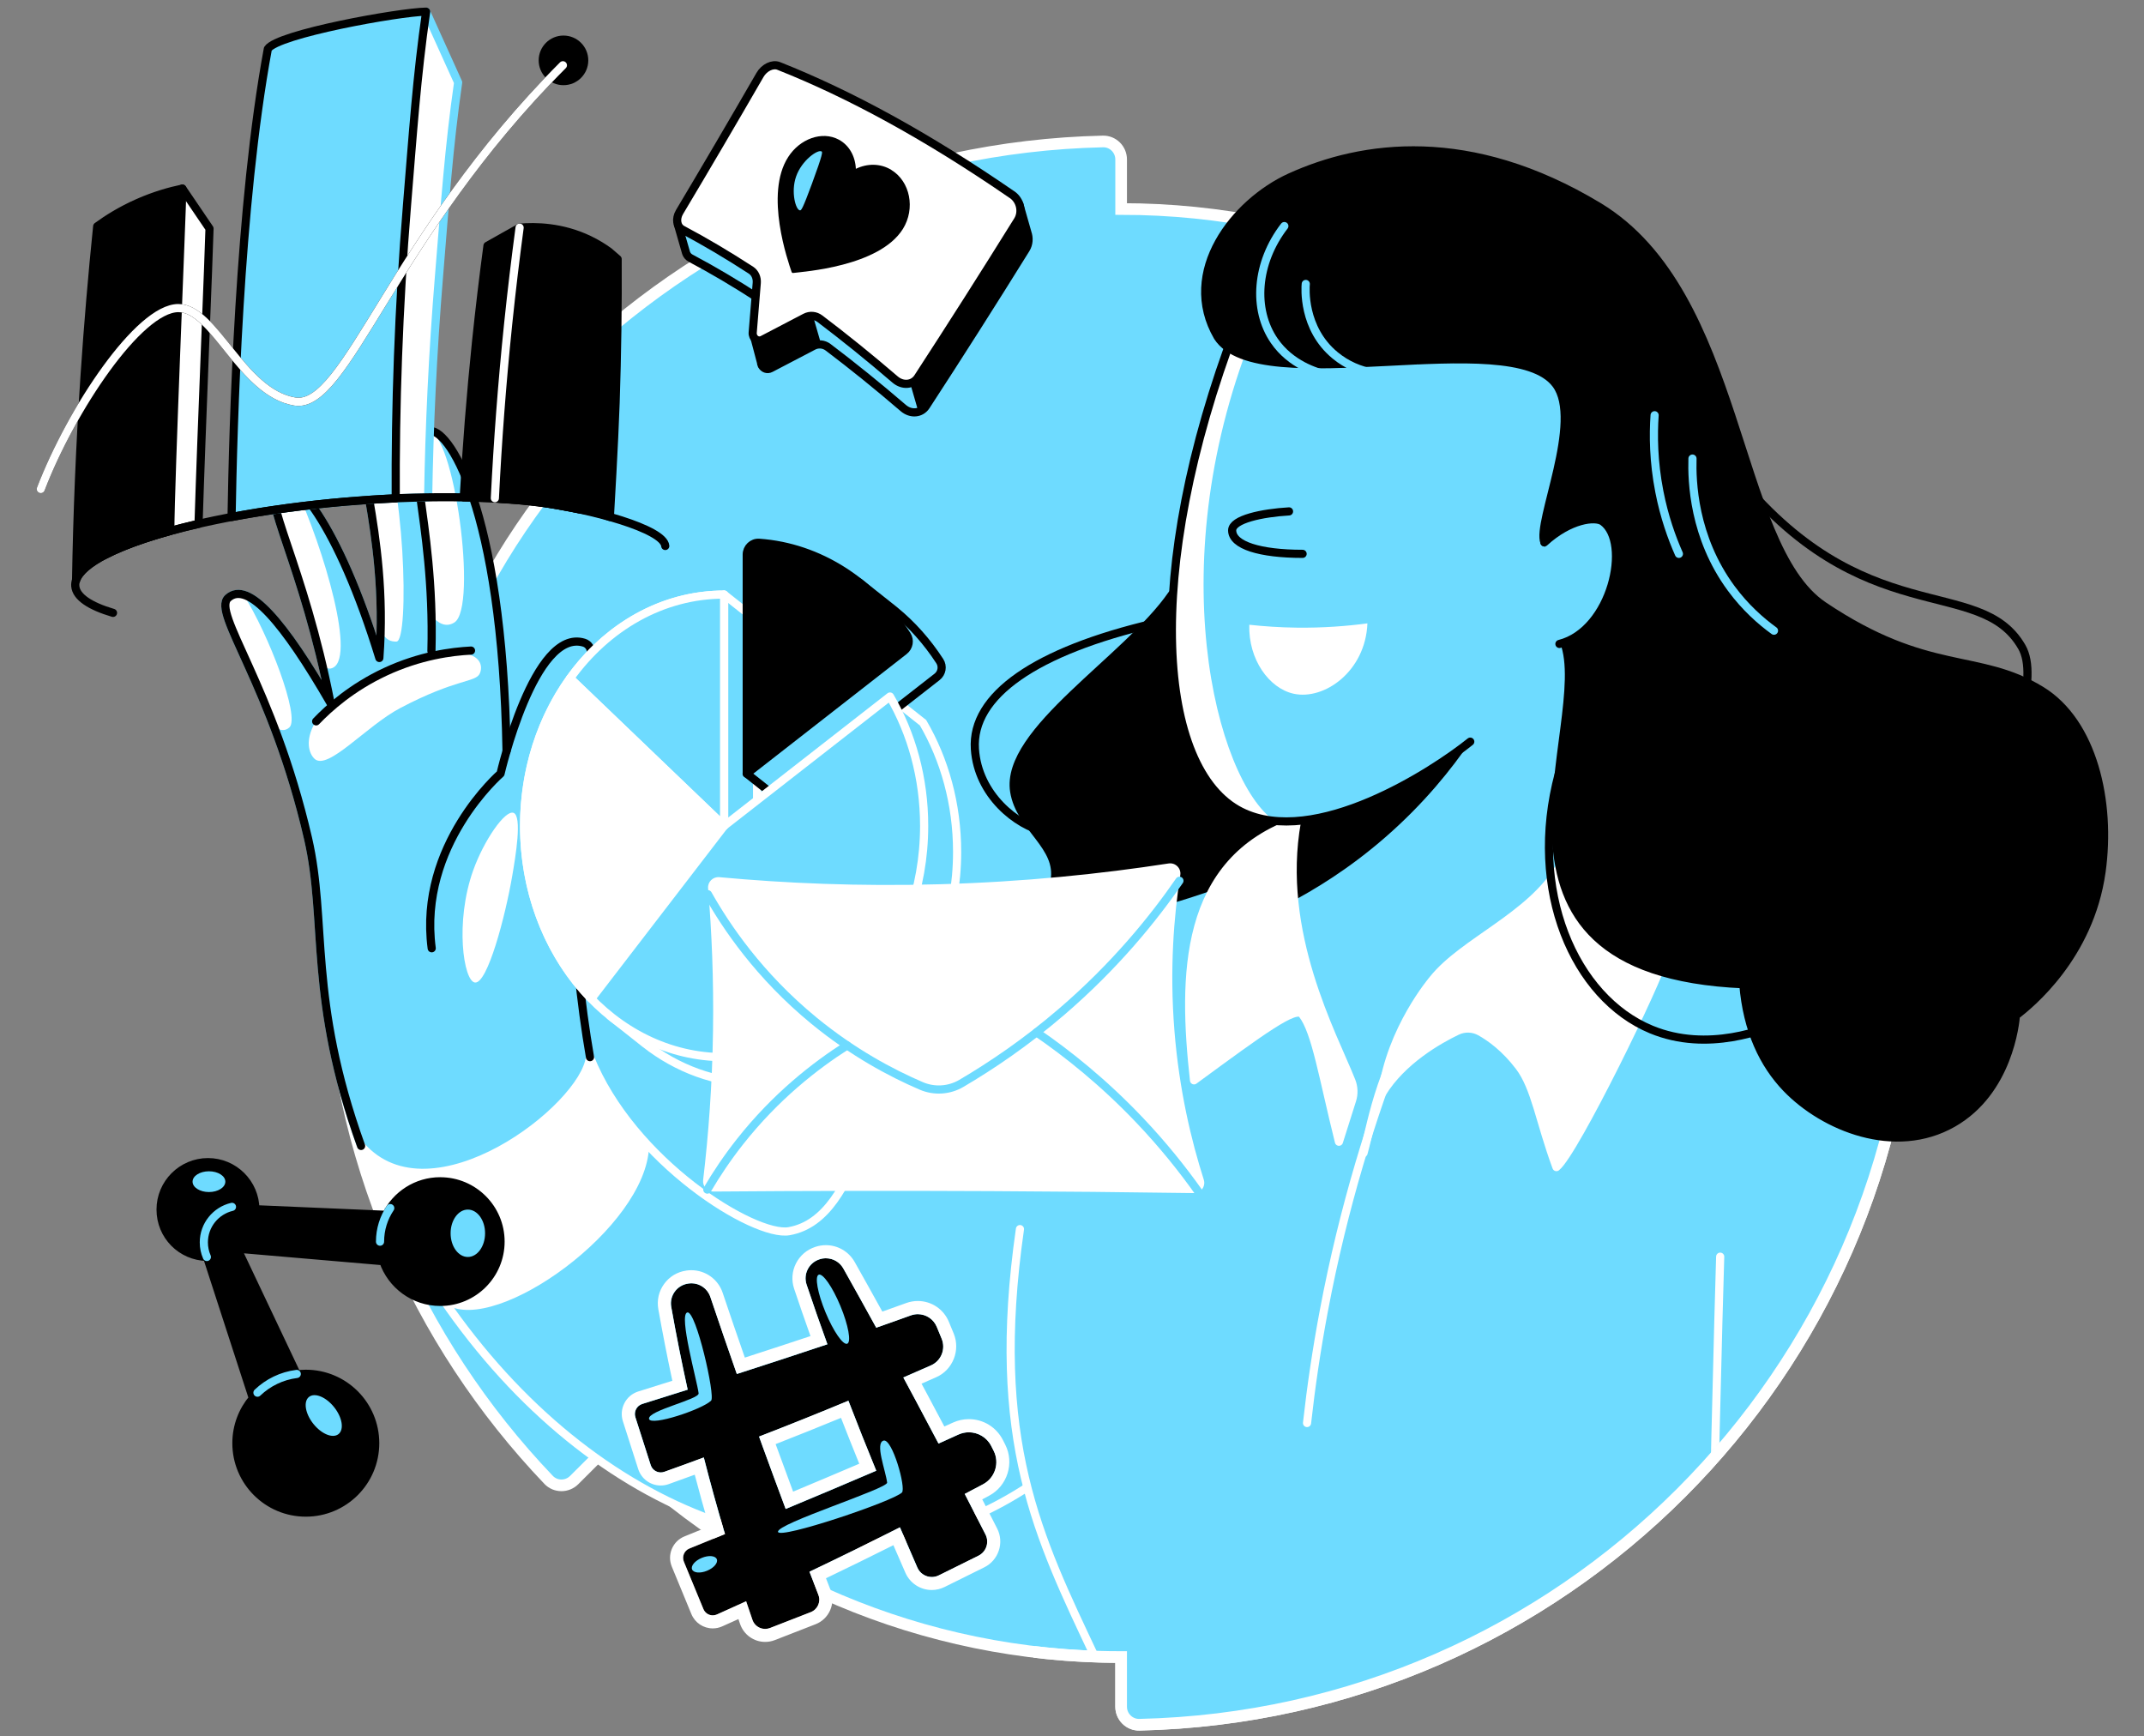 <svg width="368" height="298" viewBox="0 0 368 298" fill="none" xmlns="http://www.w3.org/2000/svg">
<rect x="0" y="0" width="368" height="298" fill="#808080" stroke="none"/>
<path d="M104.583 248C127.067 270.484 158.123 284.385 192.434 284.385V292.912C192.434 294.627 193.846 296.039 195.561 295.999C268.122 294.363 326.665 235.831 328.301 163.259C328.341 161.539 326.929 160.127 325.214 160.127H316.692C316.692 91.504 261.063 35.869 192.434 35.869V27.369C192.434 25.644 191.028 24.238 189.308 24.277C154.151 25.072 122.282 39.225 98.577 61.854C97.333 63.037 97.333 65.031 98.549 66.241L104.561 72.27C82.082 94.754 68.176 125.815 68.176 160.121H59.671C57.957 160.121 56.539 161.533 56.584 163.253C57.38 198.405 71.532 230.279 94.168 253.979C95.35 255.222 97.339 255.222 98.555 254.007L104.583 247.995V248Z" fill="#6EDBFF" stroke="white" stroke-width="2"/>
<path d="M74.099 162.743C71.762 145.01 85.915 132.768 85.915 132.768C85.915 132.768 91.686 107.679 100.241 110.296C101.065 110.548 101.558 111.388 101.407 112.234C99.597 122.499 98.224 134.903 98.348 148.977C98.454 161.258 99.675 172.189 101.267 181.428L102.46 196.752" fill="#6EDBFF"/>
<path d="M102.454 196.758L68.832 205.24L61.986 196.673C52.881 171.405 56.164 158.126 52.881 143.907C46.791 117.568 36.347 105.18 39.149 102.637C42.578 99.522 48.836 106.979 56.742 120.678C52.086 96.759 44.746 85.212 47.48 82.831C50.108 80.545 57.98 89.661 65.118 112.929C66.765 90.865 59.549 75.346 62.787 73.149C66.451 70.667 76.867 83.643 77.892 115.103C80.912 120.997 83.932 126.885 86.952 132.78L102.46 196.763L102.454 196.758Z" fill="#6EDBFF"/>
<path d="M73.836 116.408C75.534 90.378 68.065 75.889 73.489 74.018C76.755 72.892 86.941 90.137 86.941 132.774C82.571 134.281 78.201 135.788 73.836 137.295V116.408Z" fill="#6EDBFF"/>
<path d="M61.98 196.668C52.876 171.4 56.159 158.121 52.876 143.901C46.786 117.563 36.342 105.175 39.144 102.631C42.572 99.516 48.831 106.973 56.736 120.672C52.08 96.754 44.741 85.207 47.475 82.826C50.102 80.54 57.974 89.655 65.112 112.924C66.76 90.86 59.543 75.34 62.782 73.144C64.703 71.844 68.48 74.791 71.785 82.417" stroke="#6EDBFF" stroke-width="1.4" stroke-linecap="round" stroke-linejoin="round"/>
<path d="M158.645 179.933C148.526 183.642 148.482 209.005 135.433 211.297C129.539 212.333 108.5 199.453 101.261 181.429C100.27 190.152 74.066 210.333 61.98 196.668C81.512 244.454 119.358 268.837 152.409 264.4C159.44 263.453 170.898 260.478 183.577 249.883C184.261 231.349 184.944 212.815 185.628 194.276C176.635 189.497 167.637 184.712 158.645 179.933V179.933Z" fill="#6EDBFF" stroke="white" stroke-width="1.4" stroke-linecap="round" stroke-linejoin="round"/>
<path d="M111.402 196.758C107.251 192.354 103.559 187.154 101.261 181.434C100.27 190.158 74.066 210.339 61.98 196.674C66.132 206.831 71.113 215.93 76.699 223.92C85.193 229.086 110.971 210.652 111.402 196.758V196.758Z" fill="white"/>
<path d="M88.134 139.498C86.694 138.988 83.081 144.176 81.22 149.37C78.055 158.233 79.556 168.374 81.517 168.621C83.674 168.895 86.75 157.208 87.932 150.255C88.476 147.067 89.675 140.041 88.129 139.492L88.134 139.498Z" fill="white"/>
<path d="M53.968 130.213C56.243 132.365 62.849 124.599 68.681 121.524C78.391 116.403 81.68 117.148 82.363 115.562C83.388 113.181 80.845 109.254 66.608 115.08C51.839 121.12 51.929 128.28 53.974 130.213H53.968Z" fill="white"/>
<path d="M74.099 162.743C71.762 145.01 85.915 132.768 85.915 132.768C85.915 132.768 91.686 107.679 100.241 110.296C101.065 110.548 101.558 111.388 101.407 112.234C99.597 122.499 98.224 134.903 98.348 148.977C98.454 161.258 99.675 172.189 101.267 181.428" stroke="black" stroke-width="1.4" stroke-linecap="round" stroke-linejoin="round"/>
<path d="M54.265 123.799C56.507 121.457 60.395 117.977 66.115 115.305C72.121 112.503 77.545 111.82 80.845 111.652" stroke="black" stroke-width="1.4" stroke-linecap="round" stroke-linejoin="round"/>
<path d="M39.144 102.632C37.143 104.447 41.895 111.288 46.993 124.634C47.957 125.362 48.864 125.569 49.666 124.846C51.587 123.098 46.041 108.716 41.794 102.06C40.785 101.774 39.9 101.948 39.149 102.632H39.144Z" fill="white"/>
<path d="M47.475 82.826C44.998 84.983 50.792 94.664 55.364 114.257C55.873 114.627 56.355 114.817 56.792 114.722C61.443 113.719 55.492 93.925 50.702 83.582C49.313 82.433 48.198 82.198 47.475 82.826V82.826Z" fill="white"/>
<path d="M64.855 73.099C64.048 72.757 63.336 72.774 62.782 73.15C59.778 75.183 65.745 88.658 65.331 108.173C66.21 109.949 67.152 110.111 68.037 110.111C70.362 110.106 69.466 80.909 64.855 73.099V73.099Z" fill="white"/>
<path d="M74.059 105.657C75.23 107.018 76.547 107.735 77.993 106.828C82.066 104.267 77.886 73.777 73.493 74.018C68.866 75.615 73.611 86.383 74.059 105.657Z" fill="white"/>
<path d="M61.98 196.668C52.876 171.4 56.159 158.121 52.876 143.901C46.786 117.563 36.342 105.175 39.144 102.631C42.572 99.516 48.831 106.973 56.736 120.672C52.08 96.754 44.741 85.207 47.475 82.826C50.102 80.54 57.974 89.655 65.112 112.924C66.76 90.86 59.543 75.34 62.782 73.144C64.703 71.844 68.48 74.791 71.785 82.417" stroke="black" stroke-width="1.4" stroke-linecap="round" stroke-linejoin="round"/>
<path d="M74.054 111.714C74.665 88.636 68.401 75.772 73.494 74.019C76.76 72.892 86.229 86.955 86.946 128.903" stroke="black" stroke-width="1.4" stroke-linecap="round" stroke-linejoin="round"/>
<path d="M205.898 102.043H201.136C193.516 113.103 172.455 125.524 174.075 135.805C175.072 142.131 182.12 145.123 181 151.224C179.75 158.054 170.612 158.653 167.592 166.419C165.312 172.279 167.855 178.784 170.382 183.384L212.313 171.405L222.594 140.977L224.118 132.774L205.893 102.043H205.898Z" fill="black" stroke="black" stroke-width="1.4" stroke-linecap="round" stroke-linejoin="round"/>
<path d="M245.762 169.932C250.255 163.741 263.427 160.995 268.346 152.563L270.453 152.345C271.226 151.364 271.994 150.372 272.767 149.364L278.751 106.979L261.461 95.051L223.054 137.946C221.933 144.764 221.171 153.913 222.387 164.547C224.225 180.566 234.707 161.387 233.861 200.293C234.59 194.427 236.859 182.196 245.767 169.926L245.762 169.932Z" fill="#6EDBFF" stroke="black" stroke-width="1.4" stroke-linecap="round" stroke-linejoin="round"/>
<path d="M326.604 181.843C317.432 174.576 309.616 164.413 295.251 152.563C292.242 150.081 271.624 151.907 268.935 149.364C288.567 119.215 279.602 94.277 269.764 94.277C262.296 94.277 224.477 149.364 217.008 149.364C212.734 151.162 207.954 152.949 202.693 154.569C197.421 156.193 192.457 157.42 187.902 158.345C182.551 172.032 178.086 189.9 175.061 210.938C169.844 247.216 178.254 263.862 187.891 284.295C189.398 284.351 190.911 284.385 192.429 284.385V292.912C192.429 294.626 193.841 296.038 195.555 295.999C261.808 294.503 316.362 245.574 326.598 181.837L326.604 181.843Z" fill="#6EDBFF"/>
<path d="M245.263 128.197C247.627 127.889 249.992 127.586 252.356 127.278C249.157 131.973 244.445 137.889 237.761 143.705C231.615 149.056 225.631 152.72 220.841 155.202C221.093 150.143 221.345 145.078 221.603 140.019L245.263 128.197V128.197Z" fill="black"/>
<path d="M252.351 127.278C246.087 132.315 225.693 145.666 212.997 139.273C198.794 132.124 195.959 98.496 212.168 55.904H249.101L271.31 61.686L285.771 81.722L284.46 108.94L252.351 127.272V127.278Z" fill="#6EDBFF"/>
<path d="M212.173 55.91C196.412 97.314 197.046 139.043 218.751 140.881C208.699 133.872 198.867 96.289 215.608 55.91H212.167H212.173Z" fill="white"/>
<path d="M176.332 39.897H176.338L174.965 35.09L170.589 35.252C157.731 26.753 145.926 20.512 135.068 16.214C134.015 15.8 132.58 16.5 131.857 17.755C128.031 24.383 124.249 30.837 120.512 37.129L117.638 37.236L116.36 38.53L117.755 43.382C117.755 43.382 117.761 43.416 117.767 43.427C117.907 43.797 118.164 44.105 118.523 44.295C122.333 46.318 126.26 48.637 130.306 51.265C130.995 51.713 131.376 52.554 131.297 53.467L131.269 53.798L129.527 58.061L130.608 62.151C130.619 62.347 130.67 62.532 130.754 62.695V62.717H130.765C131.056 63.249 131.689 63.518 132.278 63.205C134.692 61.938 137.141 60.661 139.617 59.372C140.43 58.952 141.393 59.031 142.144 59.602C146.307 62.751 150.604 66.219 155.042 70.029C156.336 71.138 158.09 70.998 158.952 69.67C164.594 61.008 170.309 52.027 176.086 42.732C176.618 41.875 176.674 40.822 176.332 39.897V39.897Z" fill="#6EDBFF" stroke="black" stroke-width="1.4" stroke-linecap="round" stroke-linejoin="round"/>
<path d="M139.219 53.103L130.104 56.65L129.526 58.062L130.608 62.151C130.619 62.348 130.669 62.532 130.753 62.695V62.717H130.765C131.056 63.25 131.689 63.519 132.277 63.205C134.692 61.939 137.141 60.661 139.617 59.373C140.037 59.154 140.502 59.076 140.956 59.126L139.219 53.103V53.103Z" fill="black"/>
<path d="M155.434 63.031L157.636 70.662C158.151 70.505 158.617 70.175 158.947 69.665C164.589 61.003 170.304 52.022 176.08 42.727C176.613 41.869 176.669 40.816 176.327 39.892H176.333L174.96 35.084L171.083 35.23L155.429 63.025L155.434 63.031Z" fill="black"/>
<path d="M158.409 124.017L152.75 119.535L153.372 127.278L153.787 127.619L129.947 146.215V106.519L124.288 102.037L120.445 104.289V108.071C106.107 112.839 95.619 128.101 95.619 146.215C95.619 156.983 99.334 166.749 105.356 173.898L104.712 174.341L110.724 179.103C116.209 183.395 122.826 185.905 129.947 185.905C148.907 185.905 164.281 168.133 164.281 146.209C164.281 137.984 162.118 130.342 158.415 124.006L158.409 124.017Z" fill="#6EDBFF" stroke="white" stroke-width="1.4" stroke-linecap="round" stroke-linejoin="round"/>
<path d="M153.602 104.806L153.322 104.582C153.148 104.447 152.98 104.307 152.806 104.173L147.489 99.959L147.086 100.632C143.007 98.654 138.525 97.556 133.819 97.556V122.684L130.625 127.995L128.16 132.763L133.819 137.246L160.846 116.162C161.67 115.518 161.877 114.347 161.306 113.468C159.143 110.134 156.538 107.209 153.591 104.8L153.602 104.806Z" fill="#6EDBFF" stroke="black" stroke-width="1.4" stroke-linecap="round" stroke-linejoin="round"/>
<path d="M170.551 248.965L170.153 248.18C169.105 246.113 166.612 245.239 164.5 246.203C163.407 246.701 162.264 247.217 161.093 247.743C159.821 245.329 158.544 242.903 157.239 240.471C156.51 239.11 155.782 237.759 155.053 236.403C156.639 235.714 158.225 235.025 159.805 234.325C161.553 233.552 162.359 231.512 161.631 229.747L160.796 227.725C160.074 225.977 158.107 225.108 156.331 225.753C154.482 226.425 152.487 227.131 150.403 227.859C148.521 224.436 146.633 221.041 144.75 217.69C143.949 216.267 142.246 215.612 140.694 216.121L140.632 216.144C138.839 216.738 137.853 218.671 138.452 220.464C139.595 223.892 140.794 227.305 142.027 230.711C136.772 232.476 131.371 234.235 126.479 235.81C124.922 231.367 123.409 226.957 121.936 222.587C121.409 221.018 119.84 220.049 118.199 220.284L118.137 220.295C116.215 220.57 114.887 222.38 115.223 224.29C116.064 229.041 117.011 233.781 118.047 238.504C114.641 239.586 111.907 240.437 110.254 240.953C109.29 241.255 108.763 242.281 109.072 243.239L111.699 251.447C112.013 252.427 113.072 252.954 114.041 252.607C116.305 251.8 118.563 250.976 120.815 250.141C121.941 254.54 123.151 258.921 124.446 263.28C121.807 264.361 119.683 265.224 118.344 265.767C117.453 266.126 117.033 267.146 117.397 268.031L120.753 276.166C121.123 277.068 122.171 277.488 123.062 277.091C124.737 276.34 126.412 275.584 128.082 274.822C128.44 275.892 128.799 276.956 129.169 278.021C129.595 279.253 130.967 279.881 132.183 279.41L139.175 276.687C140.357 276.228 140.946 274.9 140.486 273.712C139.976 272.401 139.467 271.073 138.957 269.751C144.162 267.269 149.339 264.731 154.482 262.131C155.468 264.44 156.465 266.748 157.474 269.045C158.09 270.457 159.771 271.062 161.149 270.379L167.957 267.006C169.301 266.339 169.85 264.709 169.172 263.369C168.001 261.056 166.808 258.73 165.603 256.4C166.651 255.845 167.705 255.296 168.752 254.741C170.82 253.637 171.621 251.071 170.562 248.982L170.551 248.965ZM134.861 258.977C133.522 255.391 132.183 251.777 130.855 248.113C130.665 247.592 130.485 247.077 130.295 246.556C135.433 244.567 140.548 242.516 145.63 240.404C147.176 244.421 148.773 248.427 150.409 252.416C145.148 254.674 139.752 256.943 134.861 258.977V258.977Z" fill="black"/>
<path d="M141.763 215.947C142.973 215.947 144.122 216.586 144.744 217.69C146.626 221.04 148.514 224.43 150.397 227.859C152.481 227.136 154.476 226.424 156.325 225.752C156.723 225.606 157.132 225.539 157.529 225.539C158.919 225.539 160.23 226.368 160.79 227.724L161.625 229.747C162.359 231.517 161.547 233.551 159.798 234.324C158.218 235.025 156.633 235.714 155.047 236.403C155.776 237.753 156.504 239.103 157.232 240.47C158.532 242.908 159.815 245.328 161.087 247.743C162.264 247.216 163.401 246.701 164.494 246.202C165.076 245.939 165.687 245.81 166.286 245.81C167.866 245.81 169.385 246.678 170.141 248.18L170.539 248.964C171.598 251.06 170.797 253.62 168.729 254.724C167.682 255.284 166.634 255.833 165.58 256.382C166.785 258.713 167.973 261.038 169.149 263.352C169.827 264.691 169.278 266.322 167.934 266.988L161.126 270.361C160.74 270.552 160.331 270.641 159.927 270.641C158.891 270.641 157.899 270.042 157.451 269.028C156.442 266.731 155.445 264.428 154.459 262.114C149.316 264.714 144.139 267.257 138.934 269.734C139.444 271.056 139.953 272.384 140.463 273.695C140.923 274.877 140.34 276.205 139.152 276.67L132.16 279.393C131.885 279.499 131.6 279.55 131.325 279.55C130.373 279.55 129.476 278.956 129.151 278.003C128.782 276.939 128.423 275.874 128.064 274.804C126.395 275.566 124.72 276.322 123.044 277.073C122.815 277.174 122.574 277.225 122.338 277.225C121.655 277.225 121.011 276.821 120.73 276.149L117.374 268.014C117.01 267.128 117.43 266.109 118.321 265.75C119.66 265.207 121.778 264.344 124.423 263.262C123.128 258.903 121.918 254.522 120.792 250.124C118.54 250.959 116.282 251.782 114.018 252.589C113.817 252.662 113.609 252.696 113.408 252.696C112.64 252.696 111.923 252.203 111.676 251.429L109.049 243.221C108.74 242.263 109.273 241.238 110.231 240.935C111.884 240.42 114.618 239.563 118.024 238.487C116.988 233.764 116.041 229.024 115.2 224.273C114.859 222.362 116.187 220.547 118.114 220.278L118.176 220.267C118.338 220.244 118.5 220.233 118.663 220.233C120.12 220.233 121.442 221.158 121.918 222.575C123.386 226.945 124.904 231.355 126.462 235.798C131.353 234.223 136.749 232.464 142.01 230.699C140.777 227.293 139.578 223.875 138.435 220.452C137.836 218.659 138.822 216.72 140.615 216.132L140.676 216.11C141.029 215.992 141.393 215.936 141.752 215.936L141.763 215.947ZM134.849 258.96C139.741 256.926 145.136 254.657 150.397 252.399C148.761 248.41 147.164 244.404 145.618 240.386C140.531 242.499 135.421 244.555 130.283 246.538C130.474 247.059 130.653 247.575 130.843 248.096C132.171 251.754 133.51 255.374 134.849 258.96V258.96ZM141.752 213.695C141.147 213.695 140.547 213.79 139.97 213.981L139.909 214.003C138.469 214.479 137.298 215.488 136.614 216.844C135.936 218.194 135.824 219.729 136.3 221.158C137.146 223.69 138.071 226.374 139.113 229.299C135.628 230.458 131.852 231.696 127.846 232.991C126.535 229.231 125.257 225.494 124.036 221.858C123.257 219.544 121.095 217.992 118.657 217.992C118.388 217.992 118.119 218.009 117.856 218.048L117.795 218.059C116.248 218.278 114.898 219.096 113.985 220.357C113.077 221.612 112.724 223.141 112.993 224.665C113.716 228.727 114.523 232.856 115.402 236.969C112.915 237.753 110.909 238.381 109.564 238.801C108.528 239.126 107.676 239.832 107.177 240.801C106.673 241.77 106.583 242.874 106.914 243.911L109.542 252.119C110.085 253.805 111.637 254.942 113.408 254.942C113.873 254.942 114.332 254.864 114.769 254.707C116.17 254.208 117.649 253.671 119.246 253.088C120.024 256.046 120.848 259.016 121.705 261.957C119.929 262.68 118.489 263.268 117.486 263.677C116.5 264.075 115.733 264.837 115.318 265.817C114.904 266.798 114.904 267.885 115.313 268.871L118.669 277.006C119.285 278.502 120.73 279.466 122.344 279.466C122.904 279.466 123.448 279.348 123.963 279.118C124.826 278.732 125.734 278.323 126.742 277.869C126.843 278.155 126.938 278.446 127.039 278.732C127.672 280.558 129.398 281.785 131.336 281.785C131.902 281.785 132.457 281.679 132.984 281.477L139.976 278.754C141.108 278.317 141.998 277.46 142.486 276.356C142.973 275.247 143.001 274.014 142.559 272.882C142.295 272.21 142.038 271.538 141.774 270.86C145.612 269.016 149.489 267.117 153.344 265.184C154.067 266.859 154.745 268.428 155.406 269.924C156.196 271.717 157.972 272.877 159.933 272.877C160.689 272.877 161.446 272.697 162.129 272.361L168.937 268.988C170.13 268.4 171.015 267.375 171.435 266.114C171.856 264.854 171.755 263.509 171.155 262.327C170.371 260.786 169.53 259.133 168.595 257.318C168.993 257.111 169.39 256.898 169.788 256.685C172.909 255.021 174.142 251.093 172.545 247.933L172.147 247.149C171.021 244.93 168.78 243.552 166.292 243.552C165.345 243.552 164.432 243.754 163.564 244.146C163.082 244.364 162.589 244.588 162.09 244.818C161.037 242.824 160.107 241.07 159.21 239.395C158.868 238.75 158.521 238.106 158.174 237.467C158.98 237.114 159.838 236.739 160.706 236.352C163.541 235.097 164.88 231.736 163.698 228.867L162.863 226.845C161.967 224.676 159.871 223.276 157.529 223.276C156.857 223.276 156.196 223.393 155.557 223.623C154.297 224.082 152.918 224.575 151.445 225.096C149.814 222.144 148.223 219.281 146.694 216.575C145.691 214.799 143.803 213.695 141.763 213.695H141.752ZM133.129 247.838C136.838 246.387 140.598 244.88 144.352 243.333C145.36 245.928 146.408 248.561 147.484 251.205C143.959 252.712 140.155 254.315 136.132 255.996C135.057 253.11 134.071 250.421 133.129 247.838Z" fill="white"/>
<path d="M173.716 33.415C159.081 23.33 145.78 16.119 133.656 11.318C132.603 10.903 131.168 11.604 130.446 12.858C125.773 20.949 121.168 28.793 116.635 36.39C115.94 37.556 116.153 38.889 117.117 39.399C120.927 41.421 124.854 43.741 128.899 46.369C129.588 46.817 129.969 47.657 129.891 48.571C129.661 51.383 129.426 54.212 129.196 57.059C129.112 58.045 130.042 58.739 130.872 58.308C133.286 57.042 135.735 55.764 138.211 54.476C139.024 54.056 139.987 54.134 140.738 54.706C144.901 57.854 149.198 61.322 153.636 65.132C154.93 66.242 156.683 66.102 157.546 64.774C163.188 56.112 168.903 47.131 174.685 37.836C175.582 36.39 175.145 34.395 173.727 33.415H173.716Z" fill="white" stroke="black" stroke-width="1.4" stroke-linecap="round" stroke-linejoin="round"/>
<path d="M152.997 29.162C151.103 28.002 148.845 28.036 146.901 28.972C146.806 26.848 145.78 24.927 143.959 23.957C141.091 22.428 137.281 23.828 135.286 26.949C131.174 33.319 135.298 44.962 135.875 46.682C135.914 46.788 136.009 46.856 136.121 46.85C137.791 46.62 150.907 45.791 154.98 39.286C157.143 35.79 156.229 31.146 152.991 29.168" fill="black"/>
<path d="M155.658 108.991C149.798 99.948 140.671 93.891 130.306 93.152C129.146 93.068 128.171 94.014 128.171 95.174V132.769L155.199 111.686C156.022 111.041 156.23 109.87 155.658 108.991Z" fill="black" stroke="black" stroke-width="1.4" stroke-linecap="round" stroke-linejoin="round"/>
<path d="M124.289 141.739V102.043C105.329 102.043 89.955 119.815 89.955 141.739C89.955 163.662 105.323 181.434 124.289 181.434C143.254 181.434 158.622 163.662 158.622 141.739C158.622 133.514 156.46 125.872 152.756 119.535L124.294 141.739H124.289Z" fill="#6EDBFF" stroke="white" stroke-width="1.4" stroke-linecap="round" stroke-linejoin="round"/>
<path d="M97.86 116.408L124.288 141.739V102.043C113.654 102.043 104.158 107.635 97.86 116.408Z" fill="#6EDBFF" stroke="white" stroke-width="1.4" stroke-linecap="round" stroke-linejoin="round"/>
<path d="M97.86 116.408C92.924 123.283 89.96 132.107 89.96 141.738C89.96 153.543 94.42 164.133 101.491 171.405L124.288 141.738L97.86 116.408V116.408Z" fill="white" stroke="white" stroke-width="1.4" stroke-linecap="round" stroke-linejoin="round"/>
<path d="M206.621 202.467C206.985 203.61 206.116 204.775 204.917 204.758C193.398 204.59 181.789 204.478 170.091 204.422C154.044 204.344 138.166 204.366 122.45 204.495C121.391 204.506 120.562 203.582 120.686 202.528C121.604 194.791 122.249 186.23 122.383 176.957C122.512 168.111 122.165 159.903 121.537 152.44C121.447 151.347 122.372 150.445 123.464 150.54C134.737 151.583 147.416 152.143 161.272 151.756C175.777 151.353 188.966 149.98 200.581 148.187C201.757 148.008 202.772 149.016 202.587 150.193C201.477 157.275 200.743 166.368 201.578 176.857C202.396 187.082 204.475 195.749 206.621 202.461V202.467Z" fill="white"/>
<path d="M121.503 153.465C124.635 159.017 130.277 167.427 139.723 175.176C146.357 180.616 152.89 184.112 158.117 186.359C160.347 187.317 162.907 187.166 165.003 185.933C170.241 182.857 176.141 178.857 182.181 173.674C191.392 165.769 197.947 157.667 202.441 151.157" stroke="#6EDBFF" stroke-width="1.4" stroke-linecap="round" stroke-linejoin="round"/>
<path d="M177.912 177.17C183.246 180.829 189.414 185.742 195.583 192.23C199.65 196.511 203.001 200.713 205.729 204.567" stroke="#6EDBFF" stroke-width="1.4" stroke-linecap="round" stroke-linejoin="round"/>
<path d="M121.403 204.159C122.927 201.553 124.764 198.797 126.977 195.984C133.14 188.163 139.931 182.885 145.399 179.411" stroke="#6EDBFF" stroke-width="1.4" stroke-linecap="round" stroke-linejoin="round"/>
<path d="M145.427 230.607C146.136 230.314 145.613 227.425 144.258 224.154C142.903 220.884 141.231 218.471 140.522 218.764C139.813 219.058 140.336 221.947 141.691 225.218C143.045 228.488 144.718 230.901 145.427 230.607Z" fill="#6EDBFF"/>
<path d="M122.058 240.376C120.551 241.883 111.665 244.83 111.402 243.508C111.122 242.101 120.041 240.157 119.913 239.121C119.655 237.02 116.461 225.696 117.957 225.243C119.453 224.789 122.815 239.614 122.058 240.37V240.376Z" fill="#6EDBFF"/>
<path d="M154.801 256.153C153.293 257.66 133.801 264.215 133.538 262.898C133.258 261.492 152.391 255.48 152.268 254.444C152.01 252.343 150.15 247.687 151.646 247.239C153.142 246.79 155.563 255.402 154.806 256.158L154.801 256.153Z" fill="#6EDBFF"/>
<path d="M121.368 269.569C122.54 269.084 123.286 268.196 123.033 267.588C122.781 266.979 121.627 266.879 120.454 267.364C119.282 267.85 118.537 268.737 118.789 269.346C119.041 269.955 120.196 270.055 121.368 269.569Z" fill="#6EDBFF"/>
<path d="M137.304 36.099C136.587 36.043 135.718 32.989 136.632 30.322C137.606 27.487 140.425 25.566 141.03 25.997C141.181 26.104 141.254 26.406 139.355 31.555C137.78 35.819 137.539 36.121 137.304 36.104V36.099Z" fill="#6EDBFF"/>
<path d="M214.431 107.214C214.252 113.203 217.849 118.128 222.028 119.053C227.312 120.224 234.382 115.198 234.707 106.984C231.161 107.455 227.11 107.769 222.639 107.718C219.692 107.685 216.947 107.494 214.431 107.22V107.214Z" fill="white"/>
<path d="M221.25 87.767C216.644 88.036 211.49 89.112 211.49 91.022C211.49 93.583 216.275 95.051 223.581 95.051" stroke="black" stroke-width="1.4" stroke-linecap="round" stroke-linejoin="round"/>
<path d="M268.346 152.563C263.427 160.995 250.255 163.74 245.762 169.932C236.853 182.207 235.666 191.973 234.041 197.884" stroke="white" stroke-width="1.4" stroke-linecap="round" stroke-linejoin="round"/>
<path d="M222.6 140.971C202.974 147.678 202.974 167.624 204.946 185.407C216.74 176.756 222.387 172.61 223.525 174.067C225.85 177.042 227.043 184.824 229.817 195.945L232.08 188.796C232.416 187.732 232.377 186.583 231.968 185.541C228.814 177.574 219.16 160.093 222.606 140.977L222.6 140.971Z" fill="white" stroke="white" stroke-width="1.4" stroke-linecap="round" stroke-linejoin="round"/>
<path d="M267.685 148.809C262.766 157.241 251.191 161.589 246.019 168.01C245.84 168.234 238.702 176.588 237.223 187.614C240.657 182.005 246.933 178.453 250.076 176.946C251.342 176.335 252.827 176.375 254.059 177.058C255.785 178.022 258.334 179.837 260.76 183.036C263.539 186.706 264.262 192.483 267.147 200.298C270.279 197.783 284.74 168.139 285.664 164.194C280.291 160.362 273.064 152.636 267.691 148.809H267.685Z" fill="white" stroke="white" stroke-width="1.4" stroke-linecap="round" stroke-linejoin="round"/>
<path d="M224.342 244.218C225.026 238.078 225.967 231.64 227.228 224.956C230.606 207.055 235.542 191.328 240.814 177.966" stroke="white" stroke-width="1.4" stroke-linecap="round" stroke-linejoin="round"/>
<mask id="mask0_8189_93775" style="mask-type:alpha" maskUnits="userSpaceOnUse" x="56" y="24" width="273" height="272">
<path d="M104.583 248C127.067 270.484 158.123 284.384 192.434 284.384V292.912C192.434 294.626 193.846 296.038 195.561 295.999C268.122 294.363 326.665 235.831 328.301 163.258C328.34 161.538 326.929 160.126 325.214 160.126H316.692C316.692 91.504 261.062 35.868 192.434 35.868V27.369C192.434 25.643 191.028 24.237 189.308 24.276C154.151 25.072 122.282 39.224 98.577 61.854C97.333 63.036 97.333 65.031 98.549 66.241L104.56 72.269C82.082 94.753 68.176 125.815 68.176 160.121H59.671C57.957 160.121 56.539 161.533 56.584 163.253C57.38 198.404 71.532 230.278 94.167 253.978C95.35 255.222 97.338 255.222 98.554 254.006L104.583 247.994V248Z" fill="#6EDBFF"/>
</mask>
<g mask="url(#mask0_8189_93775)">
<path d="M175.066 210.938C169.85 247.216 178.26 263.862 187.896 284.295" stroke="white" stroke-width="1.4" stroke-linecap="round" stroke-linejoin="round"/>
<path d="M295.256 215.672C295.038 222.972 294.842 230.312 294.668 237.691C294.511 244.42 294.371 248.56 294.248 255.227" stroke="white" stroke-width="1.4" stroke-linecap="round" stroke-linejoin="round"/>
</g>
<path d="M316.692 160.126H325.214C326.928 160.126 328.34 161.538 328.301 163.258C326.665 235.831 268.122 294.363 195.561 295.999C193.846 296.038 192.434 294.626 192.434 292.912V284.384C187.38 284.384 182.396 284.083 177.5 283.497" stroke="white" stroke-width="2"/>
<path d="M212.173 55.91C195.964 98.496 198.794 132.124 213.002 139.279C225.698 145.666 246.098 132.32 252.356 127.283" stroke="black" stroke-width="1.4" stroke-linecap="round" stroke-linejoin="round"/>
<path d="M75.567 202.73C71.499 202.73 67.992 205.078 66.3 208.49L43.833 207.526C43.799 203.061 40.174 199.447 35.697 199.447C31.221 199.447 27.562 203.089 27.562 207.582C27.562 212.075 31.114 215.622 35.529 215.712L43.407 239.983C41.642 242.061 40.578 244.745 40.578 247.681C40.578 254.259 45.911 259.592 52.489 259.592C59.067 259.592 64.4 254.259 64.4 247.681C64.4 241.103 59.067 235.769 52.489 235.769C51.968 235.769 51.458 235.814 50.954 235.882L40.723 214.294C46.55 214.793 57.722 215.756 65.79 216.446C67.185 220.508 71.034 223.432 75.567 223.432C81.281 223.432 85.915 218.799 85.915 213.084C85.915 207.369 81.281 202.736 75.567 202.736V202.73Z" fill="black" stroke="black" stroke-width="1.4" stroke-linecap="round" stroke-linejoin="round"/>
<path d="M65.229 213.095C65.229 210.96 65.873 208.983 66.983 207.335" stroke="#6EDBFF" stroke-width="1.4" stroke-linecap="round" stroke-linejoin="round"/>
<path d="M44.191 239.013C45.995 237.288 48.337 236.122 50.937 235.797" stroke="#6EDBFF" stroke-width="1.4" stroke-linecap="round" stroke-linejoin="round"/>
<path d="M35.507 215.723C35.171 214.955 34.986 214.109 34.986 213.218C34.986 210.255 37.048 207.772 39.816 207.123" stroke="#6EDBFF" stroke-width="1.4" stroke-linecap="round" stroke-linejoin="round"/>
<path d="M58.101 246.121C59.09 245.336 58.758 243.272 57.359 241.51C55.961 239.748 54.025 238.956 53.036 239.74C52.047 240.525 52.38 242.59 53.778 244.352C55.177 246.114 57.112 246.906 58.101 246.121Z" fill="#6EDBFF"/>
<path d="M80.301 215.723C81.935 215.723 83.259 213.901 83.259 211.655C83.259 209.409 81.935 207.587 80.301 207.587C78.667 207.587 77.343 209.409 77.343 211.655C77.343 213.901 78.667 215.723 80.301 215.723Z" fill="#6EDBFF"/>
<path d="M35.865 204.579C37.419 204.579 38.678 203.781 38.678 202.797C38.678 201.813 37.419 201.016 35.865 201.016C34.312 201.016 33.053 201.813 33.053 202.797C33.053 203.781 34.312 204.579 35.865 204.579Z" fill="#6EDBFF"/>
<path d="M269.769 94.278L265.085 93.079C263.69 89.695 271.809 72.304 267.074 65.95C259.309 55.535 216.145 68.858 209.007 57.809C202.519 46.682 211.909 34.754 221.434 30.423C233.799 24.803 252.288 22.12 274.386 35.454C299.133 50.397 297.536 93.566 313 103.965C331.007 116.072 339.523 111.87 350.342 118.487C359.268 123.944 362.394 137.593 360.713 149.605C358.674 164.195 348.337 172.503 346.017 174.274C345.911 175.563 344.768 187.295 335.204 192.752C325.276 198.416 313.062 193.458 306.602 186.734C302.708 182.684 299.873 176.885 299.228 168.918C249.095 166.744 273.954 124.331 268.436 110.1C268.161 105.175 270.049 99.197 269.775 94.272L269.769 94.278Z" fill="black" stroke="black" stroke-width="1.4" stroke-linecap="round" stroke-linejoin="round"/>
<path d="M265.086 93.079C269.445 89.089 273.831 88.585 275.109 89.51C280.045 93.079 276.633 108.245 267.663 110.514" fill="#6EDBFF"/>
<path d="M265.086 93.079C269.445 89.089 273.831 88.585 275.109 89.51C280.045 93.079 276.633 108.245 267.663 110.514" stroke="black" stroke-width="1.4" stroke-linecap="round" stroke-linejoin="round"/>
<path d="M34.078 89.913C34.571 73.984 35.877 43.158 35.961 39.224L31.305 32.367L24.828 37.23L25.159 43.264C23.68 44.093 22.402 44.934 21.338 45.707C20.497 53.937 19.769 62.425 19.192 71.16C18.643 79.391 18.256 87.419 17.998 95.246C21.707 93.314 27.265 91.47 34.078 89.907V89.913Z" fill="white" stroke="black" stroke-width="1.4" stroke-linecap="round" stroke-linejoin="round"/>
<path d="M59.263 86.103C60.069 86.036 60.876 85.969 61.678 85.907C61.946 85.885 62.21 85.868 62.473 85.851C63.005 85.812 63.538 85.772 64.064 85.739C64.372 85.716 64.675 85.705 64.983 85.683C65.465 85.655 65.941 85.627 66.417 85.599C66.748 85.582 67.067 85.571 67.398 85.554C67.846 85.532 68.294 85.509 68.737 85.492C69.073 85.481 69.409 85.47 69.74 85.459C70.166 85.442 70.591 85.425 71.017 85.414C71.353 85.403 71.684 85.397 72.02 85.391C72.435 85.38 72.849 85.369 73.258 85.364C73.337 85.364 73.41 85.364 73.488 85.364C73.684 73.29 74.267 60.583 75.359 47.309C76.374 35.006 77.035 25.257 78.637 14.147L73.146 2.011L63.566 13.441L65.134 16.158C58.691 17.464 52.332 19.172 51.464 20.54C47.592 41.421 46.13 69.099 45.547 87.745C49.878 87.078 54.478 86.518 59.268 86.109L59.263 86.103Z" fill="white" stroke="#6EDBFF" stroke-width="1.4" stroke-linecap="round" stroke-linejoin="round"/>
<path d="M79.695 85.364C80.02 85.369 80.34 85.38 80.659 85.386C81.023 85.397 81.382 85.403 81.74 85.414C82.06 85.425 82.368 85.436 82.687 85.448C83.035 85.459 83.388 85.475 83.735 85.487C84.049 85.504 84.351 85.52 84.659 85.537C84.996 85.554 85.332 85.571 85.662 85.593C85.971 85.61 86.267 85.632 86.57 85.655C86.895 85.677 87.22 85.7 87.534 85.722C87.825 85.745 88.116 85.767 88.402 85.795C88.716 85.823 89.03 85.845 89.338 85.873C89.624 85.901 89.898 85.929 90.178 85.957C90.481 85.985 90.783 86.019 91.075 86.053C91.349 86.081 91.612 86.114 91.881 86.148C92.106 86.176 92.33 86.198 92.548 86.226H92.526C94.7 86.501 97.086 86.915 99.456 87.42C99.742 82.456 99.977 77.391 100.151 72.225C100.437 63.748 100.543 55.523 100.498 47.567C100.011 47.141 99.524 46.721 99.031 46.295C98.061 45.59 96.924 44.878 95.602 44.245L89.198 39.068L83.673 42.177C82.956 47.528 82.301 53.008 81.718 58.61C80.766 67.816 80.071 76.741 79.6 85.364C79.634 85.364 79.667 85.364 79.701 85.364H79.695Z" fill="black" stroke="black" stroke-width="1.4" stroke-linecap="round" stroke-linejoin="round"/>
<path d="M29.232 91.128C29.254 82.556 31.198 37.191 31.299 32.367C29.176 32.809 26.554 33.543 23.685 34.809C20.783 36.093 18.447 37.56 16.682 38.849C15.841 47.08 15.113 55.568 14.53 64.302C13.718 76.511 13.247 88.288 13.057 99.605H13.062C14.004 96.681 20.06 93.644 29.226 91.123L29.232 91.128Z" fill="black" stroke="black" stroke-width="1.4" stroke-linecap="round" stroke-linejoin="round"/>
<path d="M45.973 8.398C41.026 35.09 40.011 72.903 39.748 88.731C45.67 87.616 52.27 86.703 59.268 86.097C62.221 85.845 65.112 85.655 67.924 85.531C67.846 69.877 68.395 53.035 69.863 35.163C70.877 22.859 71.538 13.11 73.141 2C68.535 2.067 47.597 5.832 45.973 8.393V8.398Z" fill="#6EDBFF" stroke="black" stroke-width="1.4" stroke-linecap="round" stroke-linejoin="round"/>
<path d="M89.187 39.068C88.47 44.419 87.814 49.898 87.231 55.501C86.156 65.866 85.416 75.878 84.94 85.498C85.254 85.543 85.573 85.582 85.903 85.621C86.755 85.711 87.562 85.745 88.313 85.745C90.419 85.873 92.778 86.142 95.333 86.641C98.947 87.347 102.107 87.711 104.678 88.72C104.734 87.801 105.429 76.046 105.664 69.121C105.95 60.644 106.057 52.419 106.012 44.463C105.524 44.038 105.037 43.617 104.544 43.192C103.575 42.486 102.437 41.774 101.115 41.141C96.397 38.883 91.882 38.844 89.187 39.074V39.068Z" fill="black" stroke="black" stroke-width="1.4" stroke-linecap="round" stroke-linejoin="round"/>
<path d="M114.186 93.7C113.934 90.776 101.451 87.364 92.515 86.226H92.537C92.319 86.198 92.089 86.176 91.87 86.148C91.602 86.114 91.338 86.081 91.064 86.053C90.767 86.019 90.47 85.991 90.167 85.957C89.887 85.929 89.612 85.901 89.327 85.873C89.019 85.845 88.705 85.817 88.391 85.795C88.1 85.772 87.814 85.745 87.523 85.722C87.203 85.7 86.878 85.677 86.559 85.655C86.256 85.632 85.959 85.616 85.651 85.593C85.321 85.571 84.985 85.554 84.648 85.537C84.34 85.52 84.038 85.504 83.724 85.487C83.382 85.47 83.029 85.459 82.676 85.448C82.362 85.436 82.049 85.419 81.729 85.414C81.371 85.403 81.007 85.397 80.648 85.386C80.329 85.38 80.009 85.369 79.684 85.364C79.315 85.358 78.939 85.352 78.564 85.347C78.239 85.347 77.914 85.335 77.589 85.335C77.208 85.335 76.821 85.335 76.435 85.335C76.104 85.335 75.774 85.335 75.438 85.335C75.045 85.335 74.642 85.347 74.244 85.347C73.908 85.347 73.577 85.352 73.241 85.358C72.832 85.364 72.418 85.375 72.003 85.386C71.667 85.391 71.336 85.403 71 85.408C70.58 85.419 70.148 85.436 69.723 85.453C69.386 85.464 69.056 85.475 68.72 85.487C68.277 85.504 67.829 85.526 67.381 85.548C67.056 85.565 66.731 85.576 66.4 85.593C65.924 85.616 65.442 85.649 64.966 85.677C64.658 85.694 64.355 85.711 64.047 85.733C63.52 85.767 62.988 85.806 62.456 85.845C62.187 85.862 61.924 85.879 61.66 85.901C60.859 85.963 60.058 86.025 59.245 86.097C33.165 88.35 12.423 94.838 12.922 100.597C13.084 102.452 15.426 104.004 19.399 105.18" stroke="black" stroke-width="1.4" stroke-linecap="round" stroke-linejoin="round"/>
<path d="M89.187 39.068C88.47 44.419 87.814 49.898 87.231 55.501C86.156 65.866 85.416 75.878 84.94 85.498" stroke="white" stroke-width="1.4" stroke-linecap="round" stroke-linejoin="round"/>
<path d="M284 71.261C283.765 74.662 283.798 79.195 284.818 84.4C285.659 88.703 286.947 92.288 288.169 95.051" stroke="#6EDBFF" stroke-width="1.4" stroke-linecap="round" stroke-linejoin="round"/>
<path d="M290.5 78.702C290.388 82.568 290.662 92.176 297.15 100.984C299.565 104.261 302.232 106.603 304.49 108.239" stroke="#6EDBFF" stroke-width="1.4" stroke-linecap="round" stroke-linejoin="round"/>
<path d="M220.448 38.799C215.59 45.102 215.008 53.108 218.722 58.492C221.552 62.594 225.989 63.894 227.619 64.28" stroke="#6EDBFF" stroke-width="1.4" stroke-linecap="round" stroke-linejoin="round"/>
<path d="M224.124 48.732C224.068 49.321 223.535 56.358 229.172 60.997C233.077 64.213 238.461 65.064 243.251 63.244" stroke="#6EDBFF" stroke-width="1.4" stroke-linecap="round" stroke-linejoin="round"/>
<path d="M297.486 80.764C319.78 108.873 339.765 98.44 347.02 111.019C348.555 113.68 348.085 117.916 347.02 122.79" stroke="black" stroke-width="1.4" stroke-linecap="round" stroke-linejoin="round"/>
<path d="M198.099 106.979C177.789 111.736 166.729 119.339 167.334 128.555C167.855 136.461 174.607 141.733 179.307 142.708" stroke="black" stroke-width="1.4" stroke-linecap="round" stroke-linejoin="round"/>
<path d="M7 83.929C12.261 70.208 23.848 52.929 30.582 52.873C36.829 52.817 41.479 67.39 50.584 68.908C59.431 70.382 67.191 40.687 96.616 11.2" stroke="black" stroke-width="1.4" stroke-linecap="round" stroke-linejoin="round"/>
<path d="M96.717 14.618C99.069 14.618 100.975 12.711 100.975 10.36C100.975 8.008 99.069 6.102 96.717 6.102C94.366 6.102 92.459 8.008 92.459 10.36C92.459 12.711 94.366 14.618 96.717 14.618Z" fill="black"/>
<path d="M7 83.929C12.261 70.208 23.848 52.929 30.582 52.873C36.829 52.817 41.479 67.39 50.584 68.908C59.431 70.382 67.191 40.687 96.616 11.2" stroke="white" stroke-width="1.4" stroke-linecap="round" stroke-linejoin="round"/>
<path d="M272.851 132.774H267.556C262.183 152.793 270.223 171.209 283.429 176.683C293.11 180.694 303.055 176.694 306.283 175.226" stroke="black" stroke-width="1.4" stroke-linecap="round" stroke-linejoin="round"/>
</svg>

